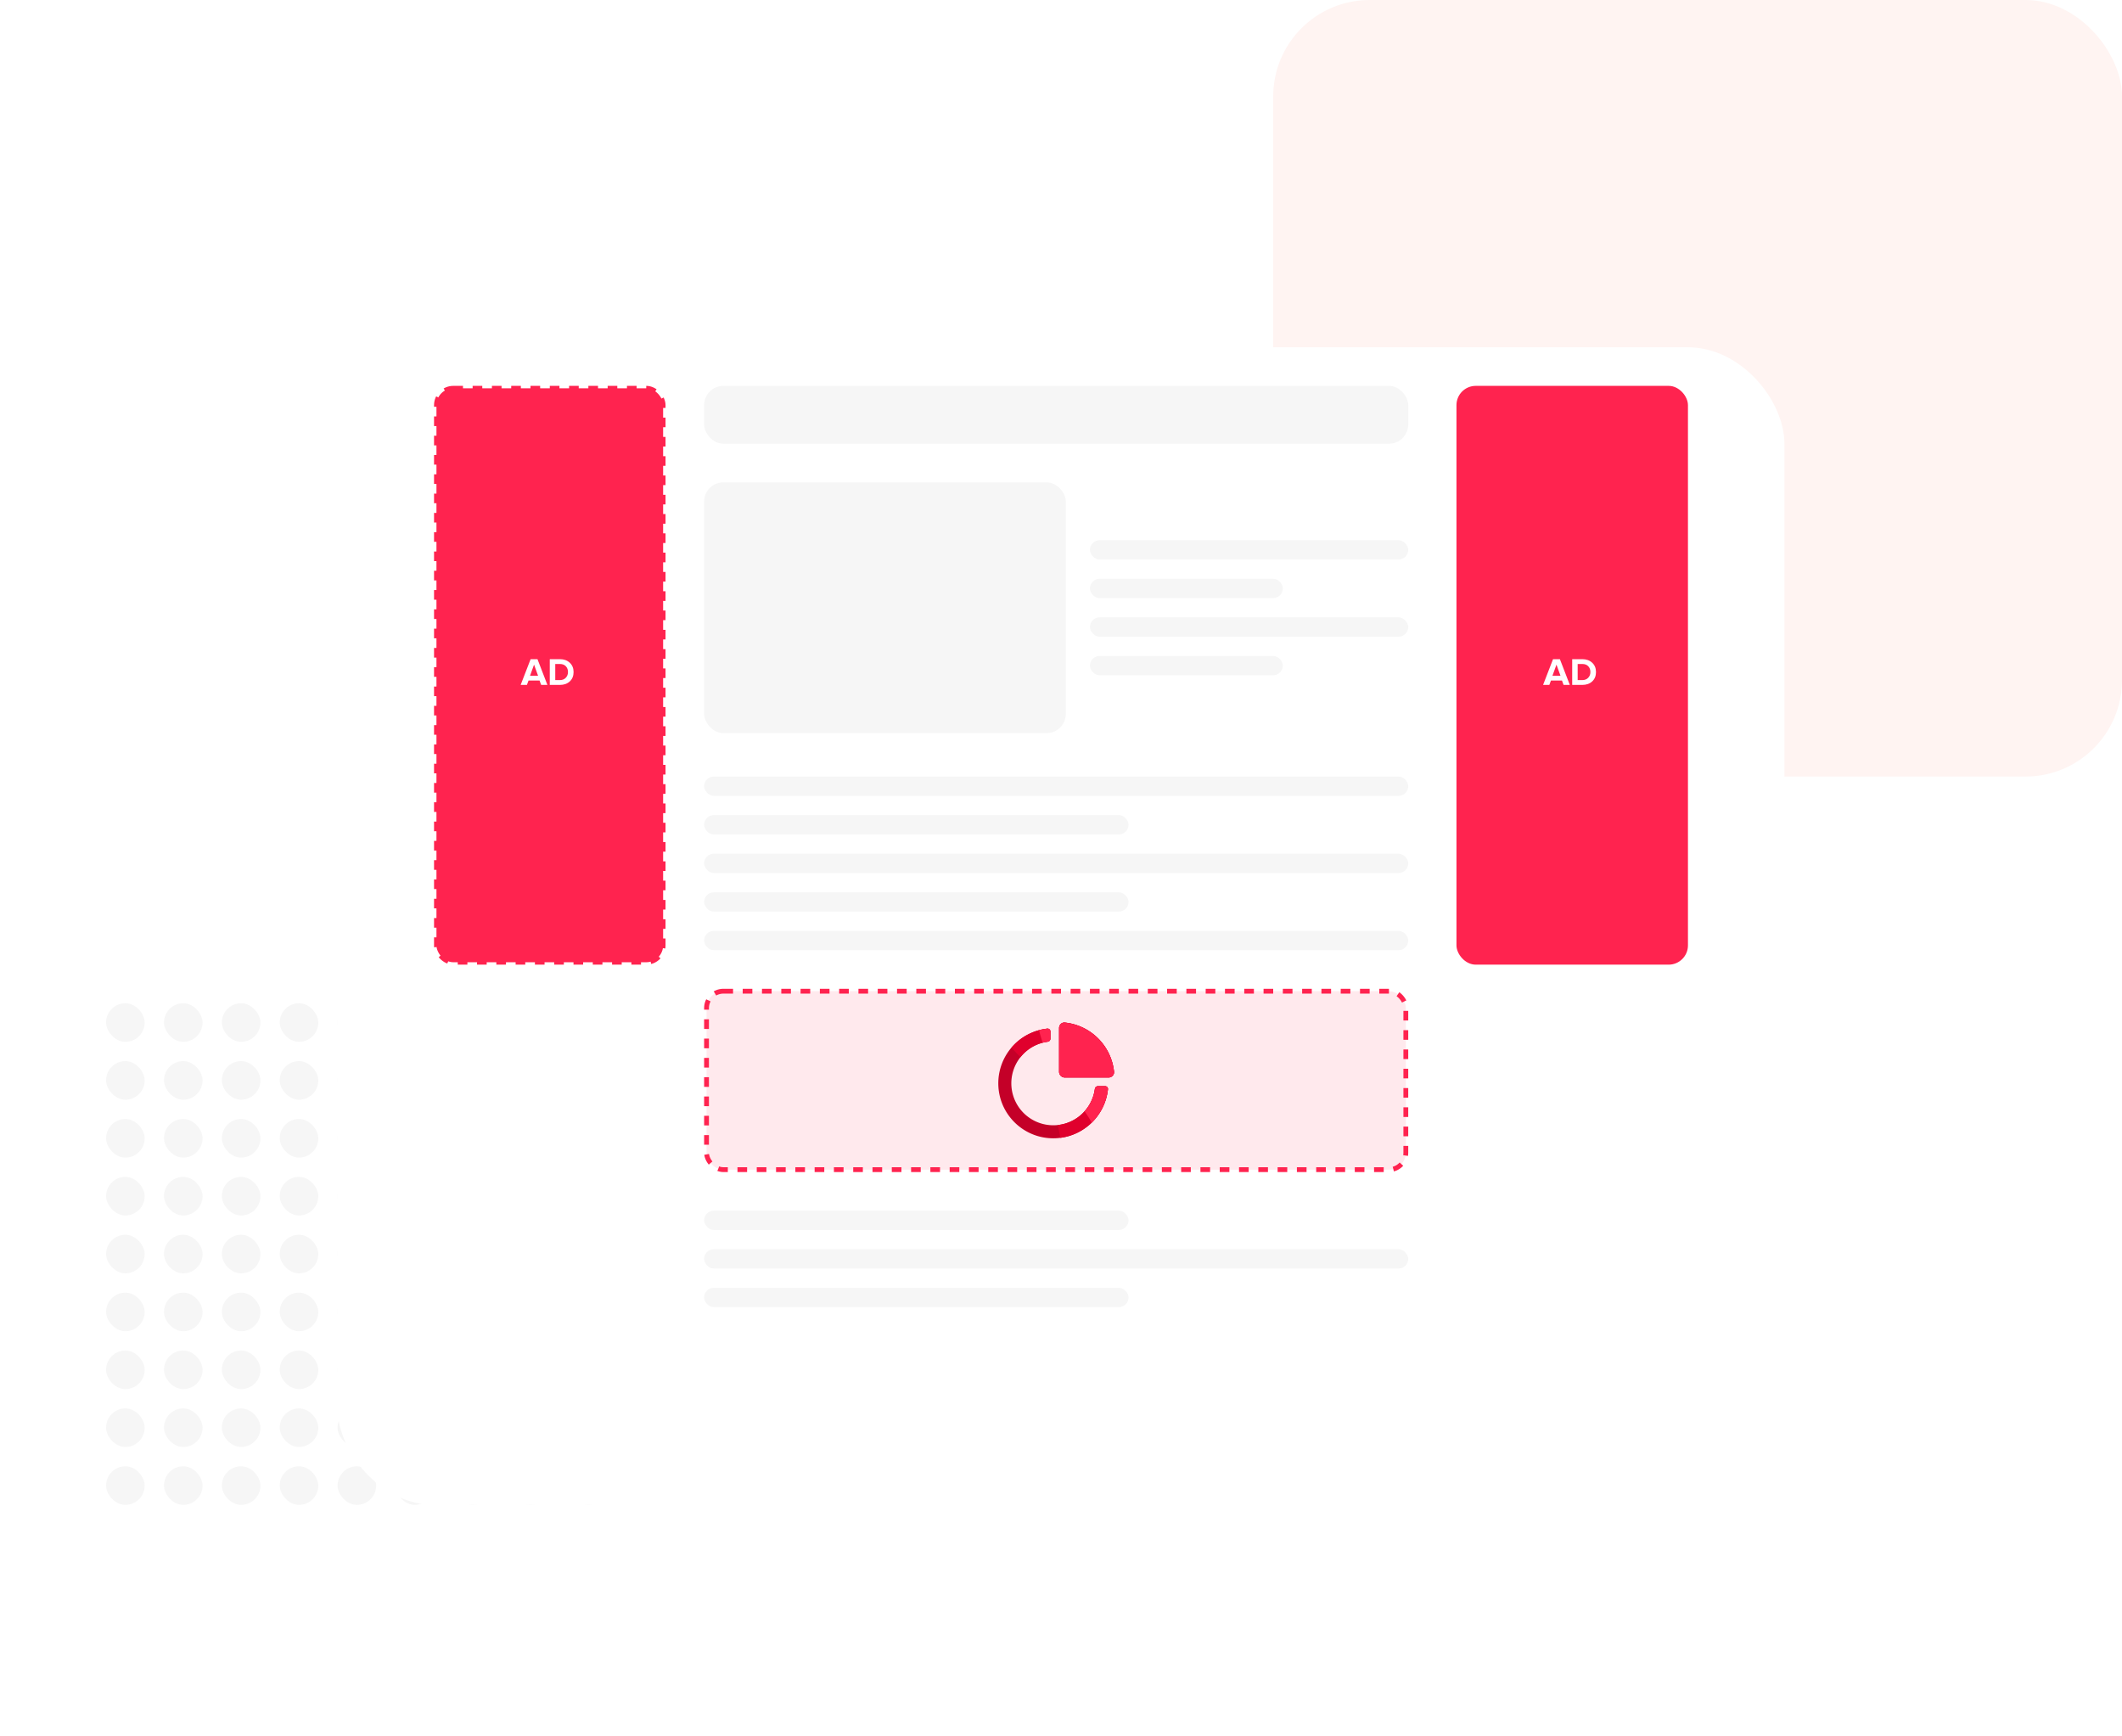 <svg width="440" height="360" viewBox="0 0 440 360" fill="none" xmlns="http://www.w3.org/2000/svg"><rect x="264" width="176" height="161" rx="20" fill="#fff4f2"/><rect x="22" y="208" width="8" height="8" rx="4" fill="#f6f6f6"/><rect x="22" y="220" width="8" height="8" rx="4" fill="#f6f6f6"/><rect x="22" y="232" width="8" height="8" rx="4" fill="#f6f6f6"/><rect x="22" y="244" width="8" height="8" rx="4" fill="#f6f6f6"/><rect x="22" y="256" width="8" height="8" rx="4" fill="#f6f6f6"/><rect x="22" y="268" width="8" height="8" rx="4" fill="#f6f6f6"/><rect x="22" y="280" width="8" height="8" rx="4" fill="#f6f6f6"/><rect x="34" y="208" width="8" height="8" rx="4" fill="#f6f6f6"/><rect x="34" y="220" width="8" height="8" rx="4" fill="#f6f6f6"/><rect x="34" y="232" width="8" height="8" rx="4" fill="#f6f6f6"/><rect x="34" y="244" width="8" height="8" rx="4" fill="#f6f6f6"/><rect x="34" y="256" width="8" height="8" rx="4" fill="#f6f6f6"/><rect x="34" y="268" width="8" height="8" rx="4" fill="#f6f6f6"/><rect x="34" y="280" width="8" height="8" rx="4" fill="#f6f6f6"/><rect x="46" y="208" width="8" height="8" rx="4" fill="#f6f6f6"/><rect x="46" y="220" width="8" height="8" rx="4" fill="#f6f6f6"/><rect x="46" y="232" width="8" height="8" rx="4" fill="#f6f6f6"/><rect x="46" y="244" width="8" height="8" rx="4" fill="#f6f6f6"/><rect x="46" y="256" width="8" height="8" rx="4" fill="#f6f6f6"/><rect x="46" y="268" width="8" height="8" rx="4" fill="#f6f6f6"/><rect x="46" y="280" width="8" height="8" rx="4" fill="#f6f6f6"/><rect x="58" y="208" width="8" height="8" rx="4" fill="#f6f6f6"/><rect x="58" y="220" width="8" height="8" rx="4" fill="#f6f6f6"/><rect x="58" y="232" width="8" height="8" rx="4" fill="#f6f6f6"/><rect x="58" y="244" width="8" height="8" rx="4" fill="#f6f6f6"/><rect x="58" y="256" width="8" height="8" rx="4" fill="#f6f6f6"/><rect x="58" y="268" width="8" height="8" rx="4" fill="#f6f6f6"/><rect x="58" y="280" width="8" height="8" rx="4" fill="#f6f6f6"/><rect x="70" y="208" width="8" height="8" rx="4" fill="#f6f6f6"/><rect x="70" y="220" width="8" height="8" rx="4" fill="#f6f6f6"/><rect x="70" y="232" width="8" height="8" rx="4" fill="#f6f6f6"/><rect x="70" y="244" width="8" height="8" rx="4" fill="#f6f6f6"/><rect x="70" y="256" width="8" height="8" rx="4" fill="#f6f6f6"/><rect x="70" y="268" width="8" height="8" rx="4" fill="#f6f6f6"/><rect x="70" y="280" width="8" height="8" rx="4" fill="#f6f6f6"/><rect x="82" y="208" width="8" height="8" rx="4" fill="#f6f6f6"/><rect x="82" y="220" width="8" height="8" rx="4" fill="#f6f6f6"/><rect x="82" y="232" width="8" height="8" rx="4" fill="#f6f6f6"/><rect x="82" y="244" width="8" height="8" rx="4" fill="#f6f6f6"/><rect x="82" y="256" width="8" height="8" rx="4" fill="#f6f6f6"/><rect x="82" y="268" width="8" height="8" rx="4" fill="#f6f6f6"/><rect x="82" y="280" width="8" height="8" rx="4" fill="#f6f6f6"/><rect x="94" y="208" width="8" height="8" rx="4" fill="#f6f6f6"/><rect x="94" y="220" width="8" height="8" rx="4" fill="#f6f6f6"/><rect x="94" y="232" width="8" height="8" rx="4" fill="#f6f6f6"/><rect x="94" y="244" width="8" height="8" rx="4" fill="#f6f6f6"/><rect x="94" y="256" width="8" height="8" rx="4" fill="#f6f6f6"/><rect x="94" y="268" width="8" height="8" rx="4" fill="#f6f6f6"/><rect x="94" y="280" width="8" height="8" rx="4" fill="#f6f6f6"/><rect x="22" y="292" width="8" height="8" rx="4" fill="#f6f6f6"/><rect x="22" y="304" width="8" height="8" rx="4" fill="#f6f6f6"/><rect x="34" y="292" width="8" height="8" rx="4" fill="#f6f6f6"/><rect x="34" y="304" width="8" height="8" rx="4" fill="#f6f6f6"/><rect x="46" y="292" width="8" height="8" rx="4" fill="#f6f6f6"/><rect x="46" y="304" width="8" height="8" rx="4" fill="#f6f6f6"/><rect x="58" y="292" width="8" height="8" rx="4" fill="#f6f6f6"/><rect x="58" y="304" width="8" height="8" rx="4" fill="#f6f6f6"/><rect x="70" y="292" width="8" height="8" rx="4" fill="#f6f6f6"/><rect x="70" y="304" width="8" height="8" rx="4" fill="#f6f6f6"/><rect x="82" y="292" width="8" height="8" rx="4" fill="#f6f6f6"/><rect x="82" y="304" width="8" height="8" rx="4" fill="#f6f6f6"/><rect x="94" y="292" width="8" height="8" rx="4" fill="#f6f6f6"/><rect x="94" y="304" width="8" height="8" rx="4" fill="#f6f6f6"/><rect x="106" y="208" width="8" height="8" rx="4" fill="#f6f6f6"/><rect x="106" y="220" width="8" height="8" rx="4" fill="#f6f6f6"/><rect x="106" y="232" width="8" height="8" rx="4" fill="#f6f6f6"/><rect x="106" y="244" width="8" height="8" rx="4" fill="#f6f6f6"/><rect x="106" y="256" width="8" height="8" rx="4" fill="#f6f6f6"/><rect x="106" y="268" width="8" height="8" rx="4" fill="#f6f6f6"/><rect x="106" y="280" width="8" height="8" rx="4" fill="#f6f6f6"/><rect x="106" y="292" width="8" height="8" rx="4" fill="#f6f6f6"/><rect x="106" y="304" width="8" height="8" rx="4" fill="#f6f6f6"/><rect x="118" y="208" width="8" height="8" rx="4" fill="#f6f6f6"/><rect x="118" y="220" width="8" height="8" rx="4" fill="#f6f6f6"/><rect x="118" y="232" width="8" height="8" rx="4" fill="#f6f6f6"/><rect x="118" y="244" width="8" height="8" rx="4" fill="#f6f6f6"/><rect x="118" y="256" width="8" height="8" rx="4" fill="#f6f6f6"/><rect x="118" y="268" width="8" height="8" rx="4" fill="#f6f6f6"/><rect x="118" y="280" width="8" height="8" rx="4" fill="#f6f6f6"/><rect x="118" y="292" width="8" height="8" rx="4" fill="#f6f6f6"/><rect x="118" y="304" width="8" height="8" rx="4" fill="#f6f6f6"/><g filter="url(#a)"><rect x="70" y="60" width="300" height="240" rx="20" fill="#fff"/></g><rect x="90.5" y="80.5" width="47" height="119" rx="3.5" fill="#ff234f" stroke="#ff234f" stroke-dasharray="2 2"/><path d="M113.504 142h-1.296l-.328-.904h-2.288l-.336.904h-1.296l2.064-5.336h1.424zm-1.936-1.904-.832-2.296-.832 2.296zm4.533 1.904h-2.104v-5.336h2.104q1.255 0 2.04.736.792.736.792 1.936t-.784 1.936q-.785.728-2.048.728m0-1q.768 0 1.216-.48.456-.48.456-1.184 0-.737-.44-1.2-.44-.472-1.232-.472h-.968V141z" fill="#fff"/><rect x="146.5" y="205.5" width="145" height="37" rx="3.5" fill="#ffe9ed" stroke="#ff234f" stroke-dasharray="2 2"/><g clip-path="url(#b)"><path d="M229.154 225.198h-1.512a.634.634 0 0 0-.616.557 8.67 8.67 0 0 1-2.143 4.648 8.66 8.66 0 0 1-6.481 2.896 8.698 8.698 0 0 1-6.812-14.111 8.7 8.7 0 0 1 5.656-3.213.63.63 0 0 0 .557-.617h-.002v-1.514a.576.576 0 0 0-.631-.582q-.885.097-1.726.321a11.4 11.4 0 0 0-5.717 3.614 11.36 11.36 0 0 0-2.727 7.402c0 6.297 5.103 11.401 11.4 11.401q.737 0 1.448-.093a11.35 11.35 0 0 0 6.527-3.162 11.37 11.37 0 0 0 3.361-6.916.576.576 0 0 0-.582-.631m1.841-3a11.45 11.45 0 0 0-10.192-10.193c-.66-.069-1.198.476-1.198 1.139v9.054h-.002a1.2 1.2 0 0 0 1.2 1.198h9.053c.663 0 1.208-.54 1.139-1.198" fill="#c40028"/><path d="M217.8 215.356h.003a.63.63 0 0 1-.558.619 8.7 8.7 0 0 0-5.655 3.213c-.621-.66-1.24-1.296-1.863-1.991a11.39 11.39 0 0 1 7.442-3.935.576.576 0 0 1 .631.582zM229.735 225.829a11.4 11.4 0 0 1-9.887 10.078c-.125-.823-.3-1.697-.555-2.654a8.695 8.695 0 0 0 7.732-7.498.634.634 0 0 1 .617-.557h1.512c.343 0 .618.29.581.631M229.857 223.396h-9.053a1.2 1.2 0 0 1-1.2-1.2h.002v-9.052c0-.663.538-1.208 1.198-1.139a11.454 11.454 0 0 1 10.192 10.193c.069.658-.476 1.198-1.139 1.198" fill="#e0002d"/><path d="M217.8 215.356h.002a.63.63 0 0 1-.557.619 8 8 0 0 0-1.043.206 33 33 0 0 1-.759-2.598q.841-.224 1.726-.321a.576.576 0 0 1 .631.582zM229.736 225.829a11.37 11.37 0 0 1-3.361 6.916 25 25 0 0 0-1.492-2.342 8.67 8.67 0 0 0 2.143-4.648.634.634 0 0 1 .616-.557h1.512c.344 0 .619.29.582.631M229.857 223.396h-9.053a1.2 1.2 0 0 1-1.2-1.2h.002v-9.052c0-.663.538-1.208 1.198-1.139a11.454 11.454 0 0 1 10.192 10.193c.069.658-.476 1.198-1.139 1.198" fill="#ff234f"/></g><rect x="146" y="80" width="146" height="12" rx="4" fill="#f6f6f6"/><rect x="146" y="100" width="75" height="52" rx="4" fill="#f6f6f6"/><rect x="226" y="112" width="66" height="4" rx="2" fill="#f6f6f6"/><rect x="146" y="161" width="146" height="4" rx="2" fill="#f6f6f6"/><rect x="146" y="193" width="146" height="4" rx="2" fill="#f6f6f6"/><rect x="226" y="128" width="66" height="4" rx="2" fill="#f6f6f6"/><rect x="146" y="177" width="146" height="4" rx="2" fill="#f6f6f6"/><rect x="146" y="259" width="146" height="4" rx="2" fill="#f6f6f6"/><rect x="226" y="120" width="40" height="4" rx="2" fill="#f6f6f6"/><rect x="146" y="169" width="88" height="4" rx="2" fill="#f6f6f6"/><rect x="146" y="251" width="88" height="4" rx="2" fill="#f6f6f6"/><rect x="226" y="136" width="40" height="4" rx="2" fill="#f6f6f6"/><rect x="146" y="185" width="88" height="4" rx="2" fill="#f6f6f6"/><rect x="146" y="267" width="88" height="4" rx="2" fill="#f6f6f6"/><rect x="302" y="80" width="48" height="120" rx="4" fill="#ff234f"/><path d="M325.504 142h-1.296l-.328-.904h-2.288l-.336.904h-1.296l2.064-5.336h1.424zm-1.936-1.904-.832-2.296-.832 2.296zm4.533 1.904h-2.104v-5.336h2.104q1.255 0 2.04.736.792.736.792 1.936t-.784 1.936q-.785.728-2.048.728m0-1q.768 0 1.216-.48.456-.48.456-1.184 0-.737-.44-1.2-.44-.472-1.232-.472h-.968V141z" fill="#fff"/><defs><clipPath id="b"><path fill="#fff" d="M207 212h24v24h-24z"/></clipPath><filter id="a" x="40" y="42" width="360" height="300" filterUnits="userSpaceOnUse" color-interpolation-filters="sRGB"><feFlood flood-opacity="0" result="BackgroundImageFix"/><feColorMatrix in="SourceAlpha" values="0 0 0 0 0 0 0 0 0 0 0 0 0 0 0 0 0 0 127 0" result="hardAlpha"/><feOffset dy="12"/><feGaussianBlur stdDeviation="15"/><feComposite in2="hardAlpha" operator="out"/><feColorMatrix values="0 0 0 0 0 0 0 0 0 0 0 0 0 0 0 0 0 0 0.08 0"/><feBlend in2="BackgroundImageFix" result="effect1_dropShadow_8286_35065"/><feBlend in="SourceGraphic" in2="effect1_dropShadow_8286_35065" result="shape"/></filter></defs></svg>